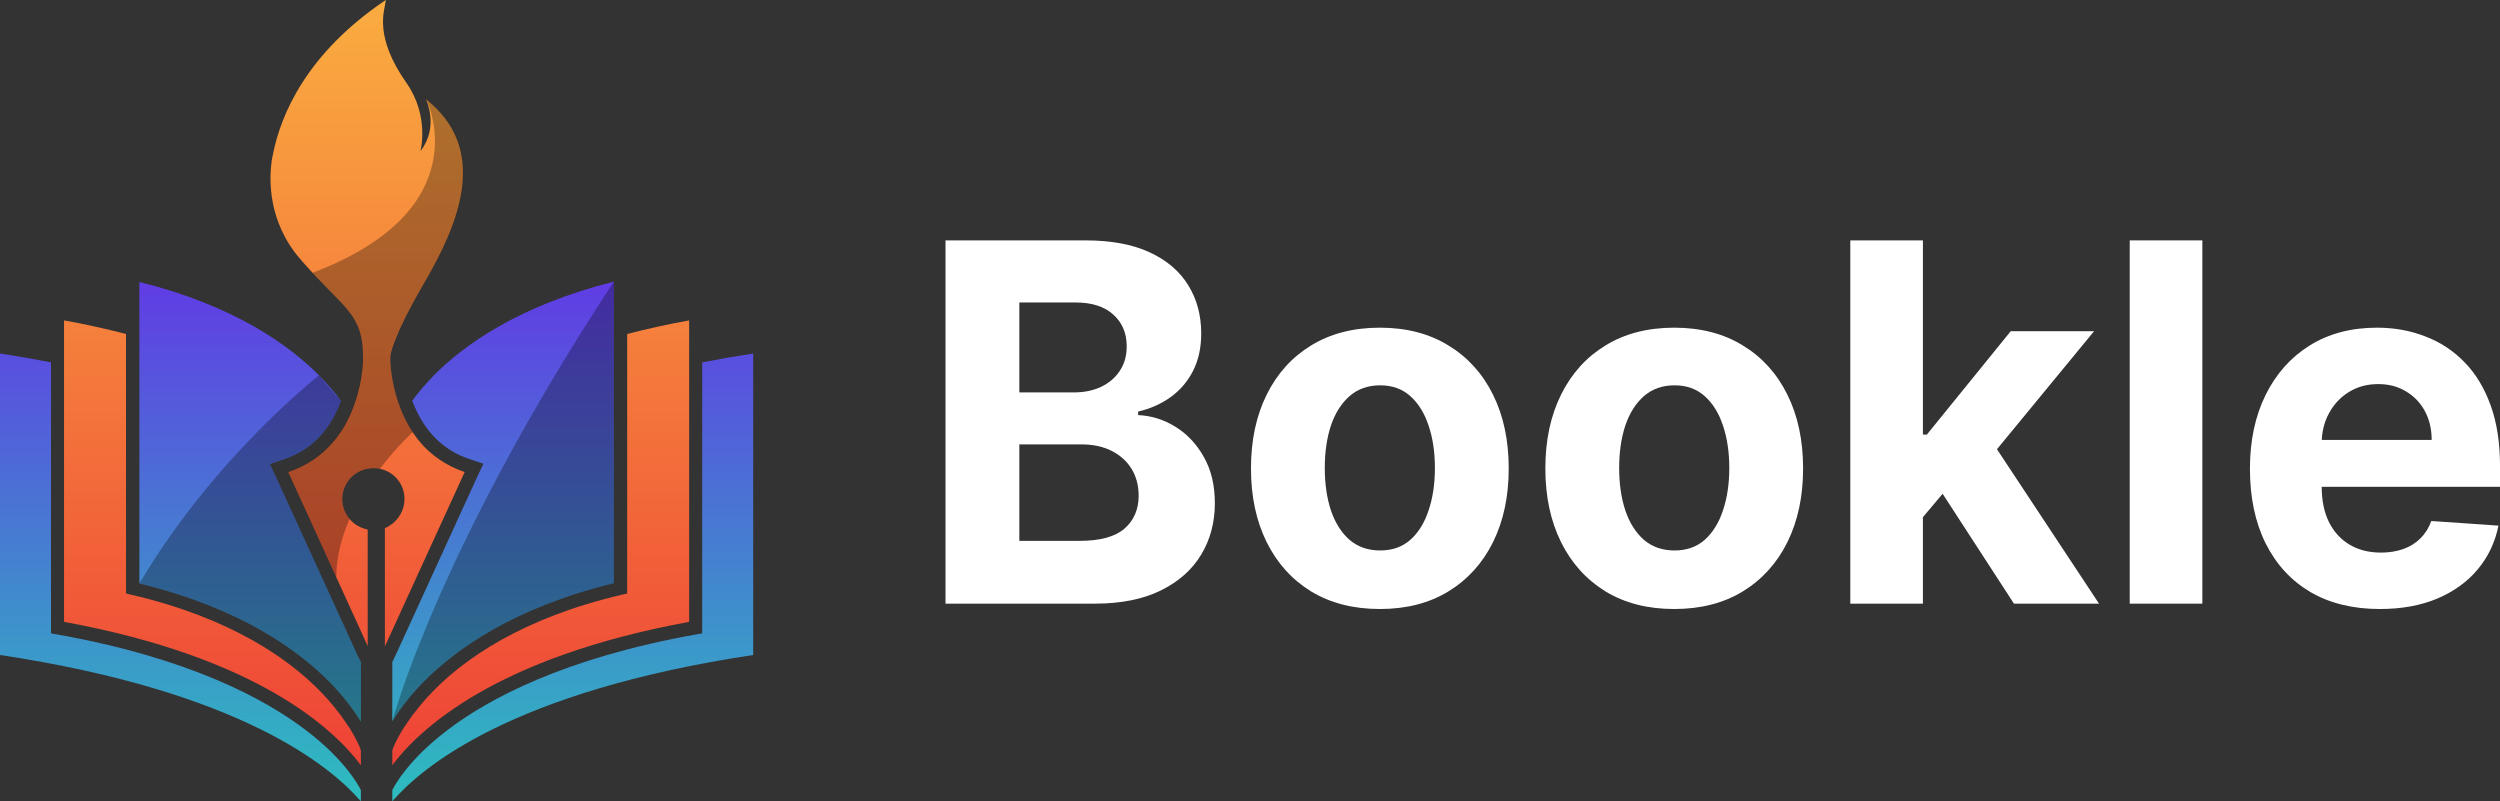 <svg width="156" height="50" viewBox="0 0 156 50" fill="none" xmlns="http://www.w3.org/2000/svg">
<rect x="0" y="0" width="156" height="50" fill="#333333" stroke="none"/>
<path d="M148.502 38.002C146.821 38.002 145.375 37.648 144.162 36.939C142.956 36.223 142.028 35.212 141.375 33.906C140.723 32.593 140.396 31.04 140.396 29.247C140.396 27.498 140.723 25.963 141.375 24.642C142.028 23.321 142.946 22.292 144.13 21.554C145.321 20.816 146.719 20.447 148.321 20.447C149.399 20.447 150.403 20.628 151.331 20.99C152.268 21.344 153.083 21.879 153.778 22.595C154.48 23.31 155.026 24.21 155.416 25.295C155.806 26.372 156.001 27.634 156.001 29.081V30.376H142.205V27.453H151.736C151.736 26.775 151.594 26.173 151.31 25.649C151.027 25.125 150.633 24.716 150.129 24.421C149.633 24.118 149.055 23.967 148.396 23.967C147.708 23.967 147.098 24.133 146.566 24.465C146.041 24.79 145.63 25.229 145.332 25.782C145.034 26.328 144.882 26.937 144.875 27.608V30.387C144.875 31.228 145.024 31.955 145.321 32.567C145.626 33.179 146.055 33.652 146.609 33.984C147.162 34.316 147.818 34.482 148.576 34.482C149.08 34.482 149.541 34.408 149.959 34.261C150.378 34.113 150.736 33.892 151.034 33.596C151.331 33.301 151.558 32.94 151.714 32.512L155.905 32.8C155.693 33.847 155.257 34.762 154.597 35.544C153.945 36.319 153.101 36.924 152.065 37.36C151.037 37.788 149.849 38.002 148.502 38.002Z" fill="white"/>
<path d="M137.426 15V37.668H132.895V15H137.426Z" fill="white"/>
<path d="M119.565 32.776L119.576 27.12H120.235L125.469 20.667H130.67L123.639 29.212H122.565L119.565 32.776ZM115.459 37.668V15H119.99V37.668H115.459ZM125.671 37.668L120.863 30.263L123.884 26.932L130.979 37.668H125.671Z" fill="white"/>
<path d="M104.471 38.002C102.819 38.002 101.39 37.636 100.185 36.906C98.986 36.168 98.061 35.142 97.408 33.829C96.756 32.508 96.43 30.977 96.43 29.235C96.43 27.479 96.756 25.945 97.408 24.631C98.061 23.31 98.986 22.285 100.185 21.554C101.39 20.816 102.819 20.447 104.471 20.447C106.124 20.447 107.549 20.816 108.748 21.554C109.953 22.285 110.882 23.31 111.534 24.631C112.187 25.945 112.513 27.479 112.513 29.235C112.513 30.977 112.187 32.508 111.534 33.829C110.882 35.142 109.953 36.168 108.748 36.906C107.549 37.636 106.124 38.002 104.471 38.002ZM104.493 34.349C105.244 34.349 105.872 34.128 106.375 33.685C106.879 33.235 107.258 32.622 107.514 31.848C107.776 31.073 107.907 30.191 107.907 29.202C107.907 28.213 107.776 27.332 107.514 26.557C107.258 25.782 106.879 25.17 106.375 24.72C105.872 24.27 105.244 24.044 104.493 24.044C103.734 24.044 103.096 24.27 102.578 24.72C102.067 25.17 101.681 25.782 101.419 26.557C101.163 27.332 101.036 28.213 101.036 29.202C101.036 30.191 101.163 31.073 101.419 31.848C101.681 32.622 102.067 33.235 102.578 33.685C103.096 34.128 103.734 34.349 104.493 34.349Z" fill="white"/>
<path d="M86.102 38.002C84.45 38.002 83.021 37.636 81.816 36.906C80.617 36.168 79.692 35.142 79.039 33.829C78.387 32.508 78.061 30.977 78.061 29.235C78.061 27.479 78.387 25.945 79.039 24.631C79.692 23.31 80.617 22.285 81.816 21.554C83.021 20.816 84.45 20.447 86.102 20.447C87.755 20.447 89.18 20.816 90.378 21.554C91.584 22.285 92.513 23.31 93.165 24.631C93.818 25.945 94.144 27.479 94.144 29.235C94.144 30.977 93.818 32.508 93.165 33.829C92.513 35.142 91.584 36.168 90.378 36.906C89.18 37.636 87.755 38.002 86.102 38.002ZM86.124 34.349C86.875 34.349 87.503 34.128 88.006 33.685C88.51 33.235 88.889 32.622 89.144 31.848C89.407 31.073 89.538 30.191 89.538 29.202C89.538 28.213 89.407 27.332 89.144 26.557C88.889 25.782 88.51 25.17 88.006 24.72C87.503 24.27 86.875 24.044 86.124 24.044C85.365 24.044 84.727 24.27 84.209 24.72C83.698 25.17 83.312 25.782 83.049 26.557C82.794 27.332 82.666 28.213 82.666 29.202C82.666 30.191 82.794 31.073 83.049 31.848C83.312 32.622 83.698 33.235 84.209 33.685C84.727 34.128 85.365 34.349 86.124 34.349Z" fill="white"/>
<path d="M59 37.668V15H67.722C69.325 15 70.662 15.247 71.733 15.742C72.803 16.236 73.608 16.922 74.147 17.8C74.686 18.671 74.956 19.674 74.956 20.811C74.956 21.696 74.786 22.475 74.445 23.146C74.105 23.81 73.637 24.356 73.041 24.784C72.453 25.205 71.779 25.504 71.02 25.681V25.902C71.85 25.939 72.626 26.183 73.35 26.633C74.08 27.083 74.672 27.714 75.126 28.526C75.58 29.33 75.807 30.289 75.807 31.403C75.807 32.606 75.519 33.68 74.945 34.624C74.378 35.561 73.537 36.303 72.424 36.849C71.311 37.395 69.939 37.668 68.308 37.668H59ZM63.606 33.75H67.361C68.644 33.75 69.58 33.495 70.169 32.986C70.758 32.469 71.052 31.783 71.052 30.927C71.052 30.3 70.906 29.747 70.616 29.267C70.325 28.788 69.91 28.411 69.371 28.138C68.839 27.865 68.205 27.729 67.467 27.729H63.606V33.75ZM63.606 24.486H67.02C67.652 24.486 68.212 24.371 68.701 24.142C69.198 23.906 69.588 23.574 69.871 23.146C70.162 22.718 70.307 22.206 70.307 21.608C70.307 20.789 70.027 20.128 69.467 19.627C68.914 19.125 68.127 18.874 67.106 18.874H63.606V24.486Z" fill="white"/>
<path d="M22.518 46.846V47.749C20.853 45.518 16.098 41.018 3.996 38.804V19.992C5.347 20.232 6.642 20.527 7.863 20.841V37.034L8.178 37.108C14.451 38.565 18.022 41.147 19.91 43.065C20.317 43.471 20.65 43.858 20.946 44.227C20.983 44.282 21.02 44.337 21.075 44.393C21.149 44.485 21.205 44.559 21.26 44.633C21.297 44.669 21.316 44.706 21.353 44.762C21.538 45.02 21.686 45.26 21.834 45.462C21.889 45.555 21.945 45.647 22 45.739C22.259 46.182 22.407 46.514 22.482 46.717C22.482 46.735 22.5 46.754 22.5 46.772C22.5 46.809 22.518 46.827 22.518 46.846Z" fill="url(#paint0_linear_2_203)"/>
<path d="M24.48 46.846V47.749C26.146 45.518 30.901 41.018 43.003 38.804V19.992C41.652 20.232 40.357 20.527 39.136 20.841V37.034L38.821 37.108C32.548 38.565 28.977 41.147 27.09 43.065C26.682 43.471 26.349 43.858 26.053 44.227C26.016 44.282 25.979 44.337 25.924 44.393C25.85 44.485 25.794 44.559 25.739 44.633C25.702 44.669 25.683 44.706 25.646 44.762C25.461 45.02 25.313 45.26 25.165 45.462C25.11 45.555 25.054 45.647 24.999 45.739C24.739 46.182 24.591 46.514 24.517 46.717C24.517 46.735 24.499 46.754 24.499 46.772C24.499 46.809 24.48 46.827 24.48 46.846Z" fill="url(#paint1_linear_2_203)"/>
<path d="M22.519 49.3V50C20.669 47.861 15.062 43.139 0 40.871V22.059C1.092 22.225 2.146 22.409 3.183 22.612V39.525L3.516 39.58C11.824 41.055 16.561 43.637 19.078 45.556C21.483 47.381 22.353 48.968 22.519 49.3Z" fill="url(#paint2_linear_2_203)"/>
<path d="M22.52 41.314V45.021C22.094 44.339 21.465 43.472 20.558 42.55C18.615 40.576 15.007 37.939 8.697 36.408V17.596C14.655 19.071 18.079 21.579 19.911 23.424C20.466 23.996 20.928 24.53 21.28 25.028C21.261 25.065 21.243 25.121 21.224 25.157C20.54 26.928 19.355 28.108 17.709 28.662L16.839 28.957L17.228 29.787L22.205 40.668L22.242 40.761L22.52 41.314Z" fill="url(#paint3_linear_2_203)"/>
<path d="M24.48 49.3V50C26.331 47.861 31.938 43.139 47 40.871V22.059C45.908 22.225 44.853 22.409 43.817 22.612V39.525L43.484 39.58C35.176 41.055 30.439 43.637 27.922 45.556C25.517 47.381 24.647 48.968 24.48 49.3Z" fill="url(#paint4_linear_2_203)"/>
<path d="M38.303 17.576V36.388C31.993 37.919 28.385 40.575 26.442 42.53C25.535 43.452 24.906 44.319 24.48 45.002V41.313L24.795 40.649L29.773 29.767L30.161 28.937L29.291 28.642C27.663 28.107 26.479 26.927 25.776 25.138C25.757 25.101 25.739 25.046 25.72 25.009C26.072 24.529 26.534 23.976 27.09 23.404C28.921 21.56 32.345 19.07 38.303 17.576Z" fill="url(#paint5_linear_2_203)"/>
<path d="M25.24 31.132C25.24 30.21 24.592 29.436 23.704 29.251C23.574 29.214 23.445 29.214 23.297 29.214C23.019 29.214 22.742 29.27 22.501 29.38C21.835 29.675 21.354 30.358 21.354 31.132C21.354 31.612 21.52 32.036 21.817 32.387C22.002 32.608 22.224 32.774 22.501 32.903C22.649 32.958 22.797 33.014 22.945 33.05V40.317L22.501 39.34L21.002 36.057L17.986 29.454C19.189 29.048 20.096 28.384 20.762 27.61C21.243 27.056 21.595 26.466 21.854 25.876C22.631 24.161 22.649 22.538 22.649 22.538V22.224C22.649 20.638 22.205 19.863 21.317 18.904C20.836 18.388 20.244 17.816 19.522 17.042C19.282 16.765 19.004 16.488 18.726 16.156C16.691 13.796 16.802 11.14 16.95 10.07V10.052C16.968 9.904 17.006 9.757 17.043 9.591C17.043 9.572 17.043 9.572 17.043 9.572C17.524 7.193 19.096 3.338 24.074 0C24.074 0 24.074 0.055 24.056 0.129C23.982 0.719 23.334 2.287 25.369 5.183C26.813 7.248 26.239 9.425 26.239 9.425C27.386 7.949 26.628 6.326 26.591 6.197C26.591 6.197 26.591 6.197 26.609 6.215C30.587 9.388 28.589 14.035 26.443 17.706C24.37 21.247 24.352 22.243 24.352 22.243V22.519C24.352 22.519 24.389 24.935 25.758 26.983C26.443 28.015 27.479 28.938 28.996 29.454L24.018 40.336V32.958C24.74 32.645 25.24 31.944 25.24 31.132Z" fill="url(#paint6_linear_2_203)"/>
<path opacity="0.3" d="M24.351 22.224V22.5C24.351 22.5 24.388 24.916 25.757 26.964C25.757 26.964 24.776 27.849 23.703 29.251C23.573 29.214 23.444 29.214 23.296 29.214C23.018 29.214 22.741 29.269 22.5 29.38C21.834 29.675 21.353 30.357 21.353 31.132C21.353 31.611 21.52 32.036 21.816 32.386C21.316 33.511 20.983 34.765 20.983 36.038L17.967 29.435C19.17 29.029 20.076 28.365 20.742 27.591C21.224 27.037 21.575 26.447 21.834 25.857C22.611 24.142 22.63 22.519 22.63 22.519V22.205C22.63 20.619 22.186 19.845 21.297 18.885C20.816 18.369 20.224 17.797 19.503 17.023C29.92 13.076 26.682 6.381 26.608 6.215C26.608 6.215 26.608 6.215 26.627 6.215C30.605 9.387 28.607 14.035 26.46 17.705C24.369 21.209 24.351 22.224 24.351 22.224Z" fill="black"/>
<path opacity="0.3" d="M38.303 17.576V36.388C31.993 37.919 28.385 40.575 26.442 42.53C25.535 43.452 24.906 44.319 24.48 45.002C24.48 45.02 27.256 34.36 38.303 17.576Z" fill="black"/>
<path opacity="0.3" d="M22.52 45.021C22.094 44.339 21.465 43.472 20.558 42.55C18.615 40.576 15.007 37.939 8.697 36.408C13.397 28.477 19.911 23.424 19.911 23.424L21.28 25.028C21.261 25.065 21.243 25.121 21.224 25.157C20.54 26.928 19.355 28.108 17.709 28.662L16.839 28.957L17.228 29.787L22.205 40.668L22.52 41.332V45.021Z" fill="black"/>
<defs>
<linearGradient id="paint0_linear_2_203" x1="13.261" y1="-1.131" x2="13.261" y2="49.003" gradientUnits="userSpaceOnUse">
<stop stop-color="#FAAF40"/>
<stop offset="1" stop-color="#EE4036"/>
</linearGradient>
<linearGradient id="paint1_linear_2_203" x1="33.733" y1="-1.131" x2="33.733" y2="49.003" gradientUnits="userSpaceOnUse">
<stop stop-color="#FAAF40"/>
<stop offset="1" stop-color="#EE4036"/>
</linearGradient>
<linearGradient id="paint2_linear_2_203" x1="11.26" y1="53.922" x2="11.26" y2="16.003" gradientUnits="userSpaceOnUse">
<stop stop-color="#26CDBA"/>
<stop offset="1" stop-color="#6336E6"/>
</linearGradient>
<linearGradient id="paint3_linear_2_203" x1="15.61" y1="53.922" x2="15.61" y2="16.004" gradientUnits="userSpaceOnUse">
<stop stop-color="#26CDBA"/>
<stop offset="1" stop-color="#6336E6"/>
</linearGradient>
<linearGradient id="paint4_linear_2_203" x1="35.735" y1="53.922" x2="35.735" y2="16.003" gradientUnits="userSpaceOnUse">
<stop stop-color="#26CDBA"/>
<stop offset="1" stop-color="#6336E6"/>
</linearGradient>
<linearGradient id="paint5_linear_2_203" x1="31.386" y1="53.921" x2="31.386" y2="16.003" gradientUnits="userSpaceOnUse">
<stop stop-color="#26CDBA"/>
<stop offset="1" stop-color="#6336E6"/>
</linearGradient>
<linearGradient id="paint6_linear_2_203" x1="22.938" y1="-1.13" x2="22.938" y2="49.004" gradientUnits="userSpaceOnUse">
<stop stop-color="#FAAF40"/>
<stop offset="1" stop-color="#EE4036"/>
</linearGradient>
</defs>
</svg>
